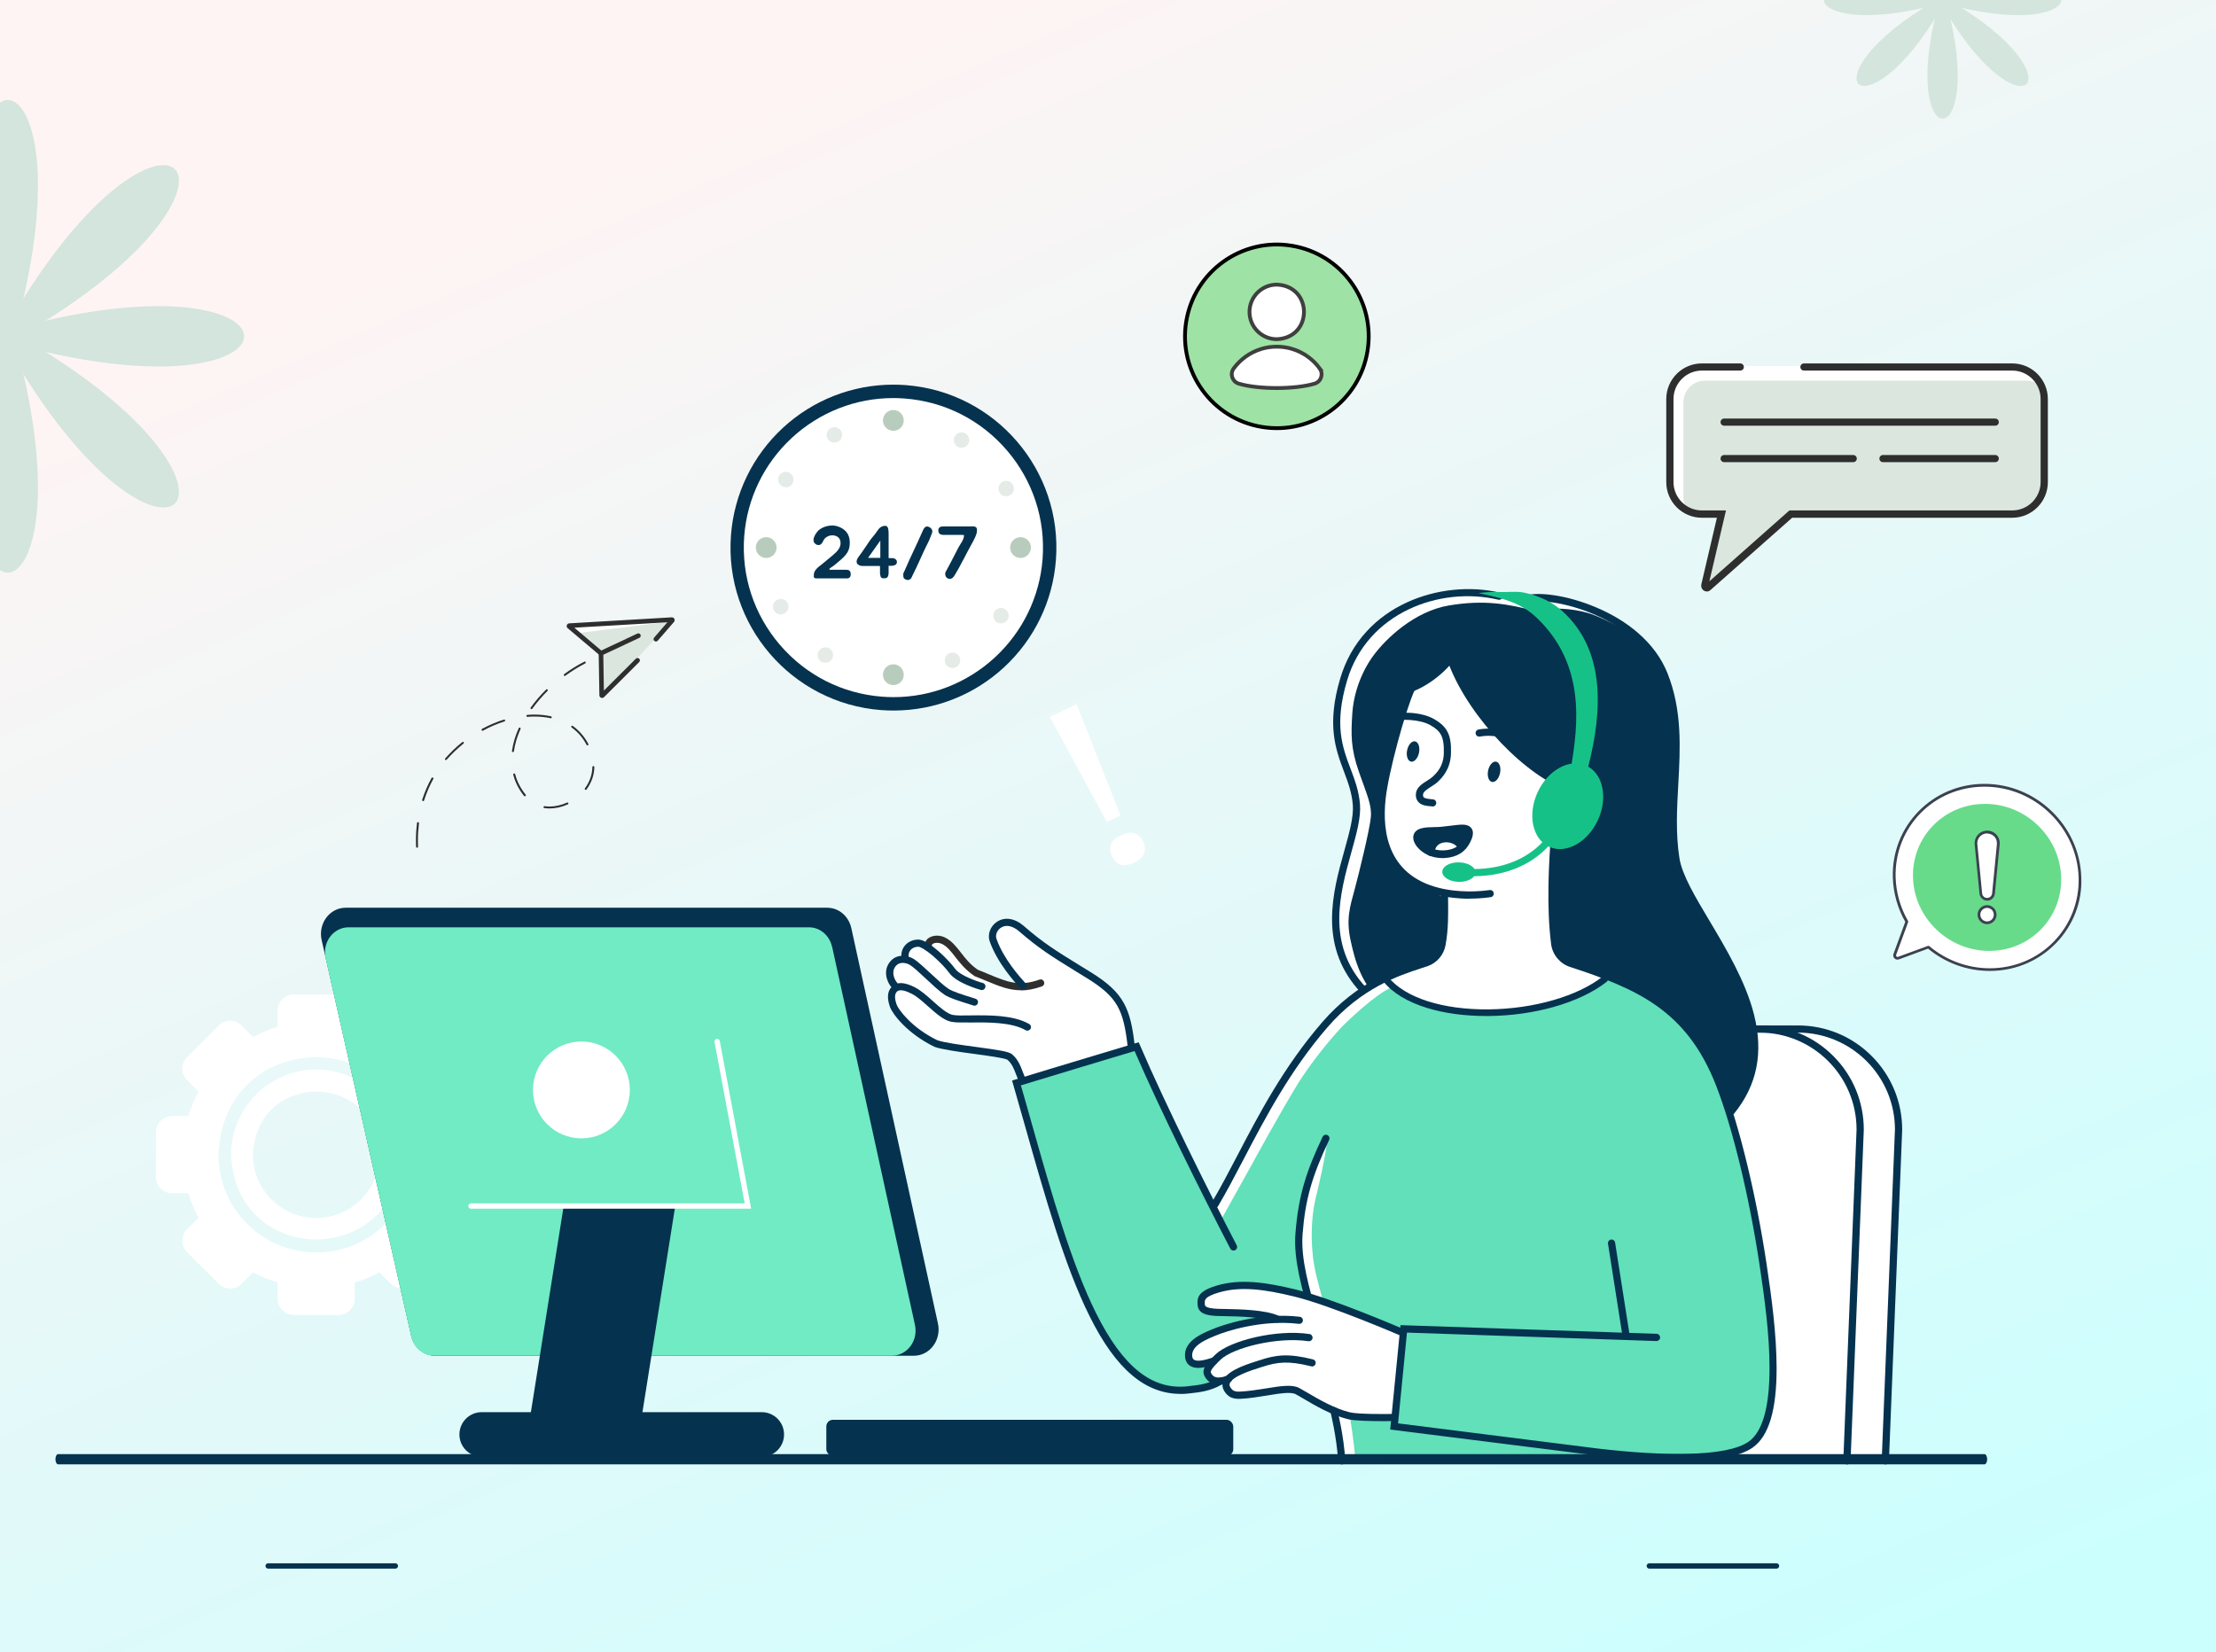 <?xml version="1.0" encoding="UTF-8"?>
<svg id="Layer_1" data-name="Layer 1" xmlns="http://www.w3.org/2000/svg" xmlns:xlink="http://www.w3.org/1999/xlink" viewBox="0 0 291 217">
  <rect x="0" y="0" width="291" height="217" fill="#808080" stroke="none"/>
  <defs>
    <style>
      .cls-1 {
        fill: #2e2e2e;
      }

      .cls-1, .cls-2, .cls-3, .cls-4, .cls-5, .cls-6, .cls-7, .cls-8, .cls-9, .cls-10, .cls-11, .cls-12, .cls-13 {
        stroke-width: 0px;
      }

      .cls-2 {
        fill: url(#linear-gradient);
      }

      .cls-3 {
        fill: #70ebc3;
      }

      .cls-14 {
        fill: #9fe2a5;
        stroke: #000;
      }

      .cls-14, .cls-15 {
        stroke-miterlimit: 10;
        stroke-width: .5px;
      }

      .cls-4 {
        fill: #61e0b9;
      }

      .cls-5 {
        fill: #16c188;
      }

      .cls-6 {
        fill: #dbe6de;
      }

      .cls-7 {
        fill: #b8ccbd;
      }

      .cls-8 {
        fill: #3c4150;
      }

      .cls-15 {
        stroke: #3f3f3f;
      }

      .cls-15, .cls-9 {
        fill: #fff;
      }

      .cls-10 {
        fill: #d3e5dd;
      }

      .cls-11 {
        fill: #e5ebe7;
      }

      .cls-12 {
        fill: #05324f;
      }

      .cls-13 {
        fill: #67db8a;
      }
    </style>
    <linearGradient id="linear-gradient" x1="102.96" y1="7.85" x2="204.29" y2="241.85" gradientUnits="userSpaceOnUse">
      <stop offset="0" stop-color="#fff4f4"/>
      <stop offset=".32" stop-color="#ecf7f7"/>
      <stop offset="1" stop-color="#cafffe"/>
    </linearGradient>
  </defs>
  <rect class="cls-2" x="-4.83" y="-4.17" width="303.33" height="226.67"/>
  <g>
    <path class="cls-10" d="m-.54,44.17c-35.81-20.64-19.08-37.37,1.56-1.56,20.64-35.81,37.37-19.08,1.56,1.56,35.81,20.64,19.08,37.37-1.56,1.56-20.64,35.81-37.37,19.08-1.56-1.56Z"/>
    <path class="cls-10" d="m-.08,45.27c-39.92,10.73-39.92-12.93,0-2.2C-10.81,3.15,12.85,3.15,2.12,43.07c39.92-10.73,39.92,12.93,0,2.2,10.73,39.92-12.93,39.92-2.2,0Z"/>
  </g>
  <g>
    <path class="cls-10" d="m254.31,0c-17.98-10.36-9.58-18.77.78-.78C265.45-18.77,273.85-10.36,255.87,0c17.98,10.36,9.58,18.77-.78.78C244.72,18.77,236.32,10.36,254.31,0Z"/>
    <path class="cls-10" d="m254.54.55c-20.04,5.39-20.04-6.49,0-1.11-5.39-20.04,6.49-20.04,1.11,0,20.04-5.39,20.04,6.49,0,1.11,5.39,20.04-6.49,20.04-1.11,0Z"/>
  </g>
  <g>
    <path class="cls-9" d="m41.53,140.47c-6.17,0-11.18,5.02-11.18,11.18.61,14.84,21.75,14.83,22.37,0,0-6.17-5.02-11.18-11.18-11.18Zm0,19.5c-4.59,0-8.32-3.73-8.32-8.32.46-11.04,16.19-11.04,16.64,0,0,4.59-3.73,8.32-8.32,8.32Z"/>
    <path class="cls-9" d="m60.45,146.59h-2.14c-.34-1.13-.79-2.21-1.34-3.23l1.51-1.51c.83-.83.83-2.17,0-3l-4.16-4.16c-.83-.83-2.17-.83-3,0l-1.51,1.51c-1.02-.55-2.1-1-3.23-1.34v-2.14c0-1.17-.95-2.12-2.12-2.12h-5.88c-1.17,0-2.12.95-2.12,2.12v2.14c-1.13.34-2.21.79-3.23,1.34l-1.51-1.51c-.83-.83-2.17-.83-3,0l-4.16,4.16c-.83.83-.83,2.17,0,3l1.51,1.51c-.55,1.02-1,2.1-1.34,3.23h-2.14c-1.17,0-2.12.95-2.12,2.12v5.88c0,1.17.95,2.12,2.12,2.12h2.14c.34,1.13.79,2.21,1.34,3.23l-1.51,1.51c-.83.83-.83,2.17,0,3l4.16,4.16c.83.83,2.17.83,3,0l1.51-1.51c1.02.55,2.1,1,3.23,1.34v2.14c0,1.17.95,2.12,2.12,2.12h5.88c1.17,0,2.12-.95,2.12-2.12v-2.14c1.13-.34,2.21-.79,3.23-1.34l1.51,1.51c.83.83,2.17.83,3,0l4.16-4.16c.83-.83.83-2.17,0-3l-1.51-1.51c.55-1.02,1-2.1,1.34-3.23h2.14c1.17,0,2.12-.95,2.12-2.12v-5.88c0-1.17-.95-2.12-2.12-2.12Zm-18.92,17.91c-7.09,0-12.85-5.76-12.85-12.85.71-17.05,25-17.05,25.7,0,0,7.09-5.76,12.85-12.85,12.85Z"/>
  </g>
  <g>
    <circle class="cls-14" cx="167.66" cy="44.17" r="12.06" transform="translate(97.21 202.59) rotate(-80.78)"/>
    <g>
      <path class="cls-15" d="m164.08,40.96c0,1.98,1.61,3.59,3.59,3.59,4.76-.19,4.75-6.98,0-7.17-1.98,0-3.59,1.61-3.59,3.59Z"/>
      <path class="cls-15" d="m173.31,48.4c-.89-1.21-2.15-2.13-3.62-2.57h0c-1.27-.4-2.79-.4-4.07,0h0c-1.47.45-2.73,1.36-3.62,2.57-.52.71-.18,1.72.65,1.98,2.54.78,7.46.78,10,0,.84-.26,1.17-1.27.65-1.98Z"/>
    </g>
  </g>
  <g>
    <path class="cls-12" d="m111.79,121.88l11.38,51.95c.47,2.16-1.07,4.23-3.16,4.23h-62.87c-1.5,0-2.8-1.09-3.15-2.64l-11.75-51.95c-.49-2.17,1.05-4.25,3.15-4.25h63.24c1.51,0,2.81,1.1,3.16,2.66Z"/>
    <path class="cls-3" d="m109.27,124.33l10.88,49.68c.45,2.07-1.02,4.04-3.02,4.04h-60.12c-1.43,0-2.68-1.04-3.01-2.52l-11.24-49.68c-.47-2.07,1.01-4.06,3.01-4.06h60.47c1.44,0,2.69,1.06,3.02,2.55Z"/>
    <circle class="cls-9" cx="76.35" cy="143.15" r="6.36"/>
    <polygon class="cls-12" points="74.02 158.4 88.67 158.4 83.77 189.21 69.12 189.21 74.02 158.4"/>
    <path class="cls-9" d="m98.63,158.75h-36.78c-.19,0-.35-.16-.35-.35s.16-.35.35-.35h35.94l-3.96-21.2c-.04-.19.09-.37.28-.41.19-.04.37.09.41.28l4.12,22.03Z"/>
    <path class="cls-12" d="m63.26,185.47h36.77c1.62,0,2.93,1.31,2.93,2.93h0c0,1.62-1.31,2.93-2.93,2.93h-36.77c-1.62,0-2.93-1.31-2.93-2.93s1.31-2.93,2.93-2.93Z"/>
  </g>
  <rect class="cls-12" x="108.51" y="186.47" width="53.44" height="4.75" rx=".88" ry=".88"/>
  <path class="cls-12" d="m51.92,206.02h-16.71c-.19,0-.35-.16-.35-.35s.16-.35.35-.35h16.71c.19,0,.35.16.35.35s-.16.35-.35.35Z"/>
  <path class="cls-12" d="m233.29,206.02h-16.71c-.19,0-.35-.16-.35-.35s.16-.35.35-.35h16.71c.19,0,.35.16.35.35s-.16.35-.35.35Z"/>
  <path class="cls-9" d="m148.27,137.82s.19-2.58-.54-4.62-3.41-4.31-4.75-5.14c-1.34-.83-4.43-2.71-5.54-3.52-1.11-.81-2.96-2.73-3.96-3.06-.99-.33-2.03-.12-2.64.25-.6.37-.66,1.01-.2,2.28.46,1.27,2.71,4.3,2.71,4.3l.25,1.14s-2.54-.57-3.75-1.16c-1.21-.59-1.76-.78-1.76-.78,0,0-2.8-3.12-3.43-3.63-.64-.5-1.48-.61-1.82-.52-.34.09-.84.4-.66,1.33-1.35-.57-1.51-1.14-2.2-.72s-1.59.78-.86,2.1c-1.64.3-2.03-.39-2.12.94-.09,1.32.11,2.3.48,2.88-.8,1.73.56,3.74,2.08,5.09,1.52,1.36,4.68,2.31,6.8,2.63,2.12.32,5.45.63,6.24,1.23.79.59,1.83,2.84,1.83,2.84l13.84-3.85Z"/>
  <path class="cls-9" d="m216.57,135.33l19.82-.18s3.76.11,6.33,1.92c2.57,1.81,4.12,2.97,5.02,5.05.9,2.08,1.64,3.76,1.53,5.28-.11,1.53-.15,5.55-.15,5.55,0,0-1.43,38.91-1.55,38.91h-26.34l-6.52-53.31,1.86-3.22Z"/>
  <path class="cls-12" d="m242.53,192.33s-.01,0-.02,0c-.26-.01-.46-.23-.45-.49l1.74-43.49c0-7.02-5.72-12.73-12.74-12.73h-9.49c-.26,0-.47-.21-.47-.47s.21-.47.47-.47h9.49c3.65,0,7.09,1.42,9.68,4.01,2.58,2.58,4.01,6.02,4.01,9.68v.02s-1.74,43.5-1.74,43.5c-.01.25-.22.45-.47.45Zm1.74-43.97h0,0Z"/>
  <path class="cls-12" d="m247.57,192.33s-.01,0-.02,0c-.26-.01-.46-.23-.45-.49l1.74-43.49c0-7.02-5.72-12.73-12.74-12.73h-14.53c-.26,0-.47-.21-.47-.47s.21-.47.47-.47h14.53c3.65,0,7.09,1.42,9.68,4.01,2.58,2.58,4.01,6.02,4.01,9.68v.02s-1.74,43.5-1.74,43.5c-.01.25-.22.45-.47.45Zm1.74-43.97h0,0Z"/>
  <path class="cls-12" d="m200.03,79.17c-3.85-1.02-6.93-1.56-11.53-.8-4.6.76-8.38,4.43-9.99,6.62-1.6,2.19-2.59,5-2.75,7.62-.16,2.62-.22,4.52.88,7.65,1.11,3.13,1.71,4.39,1.55,5.98-.16,1.59-1.54,7.3-2.13,9.47-.59,2.18-1.14,3.82-.52,6.67.62,2.84,1.7,7.45,6.7,9.87,5,2.41,38.5,14.57,41.89,14.4,3.39-.17,3.01.39,4.51-2.41,1.5-2.8,2.45-7.63,1.21-11.15-1.24-3.52-2.33-6.86-5.04-10.75-2.71-3.89-4.79-8.93-4.9-11.43-.11-2.5.31-9.76.25-12.39-.05-2.63-1.05-10.12-3.26-12.86-2.21-2.75-8.19-5.68-10.18-6.27-1.99-.59-4.99-.83-6.69-.2Z"/>
  <path class="cls-9" d="m177.36,123.52c-.62-2.84-.07-4.49.52-6.67.59-2.18,1.98-7.89,2.13-9.47.16-1.59-.45-2.85-1.55-5.98-1.11-3.13-1.05-5.04-.88-7.65.16-2.62,1.15-5.43,2.75-7.62,1.6-2.19,5.38-5.86,9.99-6.62,4.6-.76,7.68-.21,11.53.8,1.69-.64,4.7-.39,6.69.2,1.02.3,3.09,1.22,5.16,2.42-2.58-1.73-5.69-3.18-7.02-3.57-1.99-.59-4.99-.83-6.69-.2-3.85-1.02-6.93-1.56-11.53-.8-4.6.76-8.38,4.43-9.99,6.62-1.6,2.19-2.59,5-2.75,7.62-.16,2.62-.22,4.52.88,7.65s1.71,4.39,1.55,5.98c-.16,1.59-1.54,7.3-2.13,9.47-.59,2.18-1.14,3.82-.52,6.67.61,2.82,1.69,7.36,6.56,9.79-3.31-2.54-4.17-6.22-4.7-8.64Z"/>
  <path class="cls-12" d="m227.34,146.44c-.1,0-.21-.03-.3-.11-.2-.16-.23-.46-.07-.66,6.42-7.91,1.04-16.95-3.29-24.22-1.99-3.34-3.7-6.22-4.08-8.58-.53-3.33-.35-6.69-.16-9.94.26-4.66.53-9.48-1.36-14.19-1.82-4.55-6.3-7.02-8.81-8.08-3.57-1.52-7.21-1.97-8.66-1.54-.25.07-.51-.07-.59-.32-.07-.25.07-.51.32-.59,1.63-.49,5.35-.1,9.3,1.58,2.09.89,3.92,2,5.44,3.32,1.79,1.55,3.09,3.32,3.88,5.28,1.96,4.91,1.69,9.83,1.43,14.59-.18,3.2-.36,6.51.15,9.74.35,2.18,2.02,4.99,3.96,8.24,2.2,3.7,4.7,7.89,5.81,12.2,1.3,5.06.45,9.34-2.59,13.1-.09.11-.23.17-.37.17Z"/>
  <path class="cls-4" d="m149.26,137.48l-15.78,4.76s3.68,13.93,4.98,17.14c1.29,3.21,3.24,10.1,5.19,13.9,1.95,3.8,4.76,7.62,8.26,8.76,3.51,1.14,8.73-.08,10.4-1.7s11.18-3.28,11.18-3.28c0,0,3.05,13.07,2.96,14.6.65.37,46.81.2,46.81.2,0,0,7.37-.45,9.36-6.78.47-2.24-.1-14.01-.63-16.73-.53-2.72-2.6-14.98-3.51-17.34-.9-2.36-2.26-8.79-4.12-11.75-1.86-2.96-5.17-6.93-7.72-8.33-2.56-1.41-5.69-2.76-5.69-2.76,0,0-3.15,2.02-4.73,2.63-1.58.61-4.72,1.91-10.08,2.2-5.36.3-8.37-.9-9.27-1.25-.91-.35-4.4-2.24-5.2-3.16-2.26.77-6.18,4.56-6.71,5.09-.53.53-3.57,3.66-5.88,7.4-2.31,3.74-6.08,10.68-6.08,10.68l-2.49,4.68-.99,1.92-10.28-20.89Z"/>
  <g>
    <path class="cls-9" d="m160.33,160.23l3.96-7.11s3.78-6.94,6.08-10.68c2.31-3.74,5.46-7.2,5.99-7.73.5-.5,4.14-4.06,6.43-5.07-.9-.55-.34-.65-.67-1.04-2.26.77-7.48,4.84-8.01,5.37-.53.53-3.1,3.99-5.4,7.73-2.31,3.74-9.17,16.77-9.17,16.77l.79,1.77Z"/>
    <path class="cls-9" d="m177.97,191.77c-.22-4.12-2.03-13.04-2.03-13.04,0,0-.43.04-1.64.28.83,3.61,1.42,11.47,1.35,12.65.08.05.91.08,2.31.11Z"/>
  </g>
  <path class="cls-9" d="m174.3,149.84c-1.52,2.68-2.92,7.2-3.41,9.41-.49,2.21-.47,6.72.1,8.85.56,2.14,2.21,6.65,2.21,6.65l1.41-.34s-1.03-4.11-1.69-6.63c-.83-3.16-.9-7.29-.13-10.48,1.31-5.44,1.5-7.46,1.5-7.46Z"/>
  <path class="cls-9" d="m185.2,90.23s-1.03,3.35-1.36,4.48c-.36,1.23-1.36,4.95-1.36,4.95,0,0-.95,4.49-1.18,6.1-.24,1.61.22,3.87,1.28,6.7.52,1.39,2.25,3.26,4.48,4.17,2.3.94,2.52,1.37,2.52,1.37,0,0,.07,6.11-.49,6.89-.56.79-1.15,1.49-1.92,1.61s-4.08,1.56-4.08,1.56c0,0-.8.57-.86.84-.06.26,3.31,3.09,8.69,3.59s9.14.36,11.46-.26c2.32-.62,4.94-1.41,6.42-2.34,1.48-.93,1.75-1.67,1.75-1.67,0,0-4.85-1.41-5.52-2.48s-.97-2.67-1.04-3.62c-.07-.95-.33-5.73-.26-6.94.06-1.21-.08-9.72-.08-9.72l-.38-3.57s-4.23-2.75-4.86-3.67c-.63-.92-4.04-4.56-4.65-5.48-.61-.91-3.21-5.14-3.18-5.98l-.4.16s-.55,1.21-1.9,1.97c-1.35.75-3.08,1.37-3.08,1.37Z"/>
  <g>
    <path class="cls-6" d="m228.54,48.2h-5.04c-2.32,0-4.21,1.88-4.21,4.21v10.91c0,2.32,1.88,4.21,4.21,4.21h2.62l-2.26,9.39,11.31-9.39h29.08c2.32,0,4.21-1.88,4.21-4.21v-10.91c0-2.32-1.88-4.21-4.21-4.21h-27.35s-8.36,0-8.36,0Z"/>
    <path class="cls-9" d="m221.06,65.11v-12.26c0-1.58,1.28-2.86,2.86-2.86h6.38s8.36,0,8.36,0h27.35c.67,0,1.29.16,1.85.43-.69-1.39-2.11-2.35-3.77-2.35h-40.75c-2.32,0-4.21,1.81-4.21,4.13v10.99c0,1.66.96,3.09,2.35,3.77-.28-.56-.43-1.19-.43-1.85Z"/>
    <path class="cls-1" d="m224.14,77.68c-.12,0-.23-.03-.34-.08-.27-.14-.43-.43-.4-.73v-.03s0-.03,0-.03l2.06-8.81h-1.97c-2.58,0-4.68-2.1-4.68-4.68v-10.91c0-2.58,2.1-4.68,4.68-4.68h5.04c.26,0,.47.21.47.47s-.21.47-.47.47h-5.04c-2.06,0-3.73,1.68-3.73,3.73v10.91c0,2.06,1.68,3.73,3.73,3.73h3.16l-2.18,9.31,10.51-9.31h29.26c2.06,0,3.73-1.68,3.73-3.73v-10.91c0-2.06-1.68-3.73-3.73-3.73h-27.35c-.26,0-.47-.21-.47-.47s.21-.47.47-.47h27.35c2.58,0,4.68,2.1,4.68,4.68v10.91c0,2.58-2.1,4.68-4.68,4.68h-28.9l-10.73,9.5c-.14.12-.31.19-.49.19Z"/>
    <path class="cls-1" d="m262.01,55.91h-35.6c-.26,0-.47-.21-.47-.47s.21-.47.47-.47h35.6c.26,0,.47.21.47.47s-.21.47-.47.47Z"/>
    <path class="cls-1" d="m243.36,60.7h-16.95c-.26,0-.47-.21-.47-.47s.21-.47.47-.47h16.95c.26,0,.47.21.47.47s-.21.47-.47.47Z"/>
    <path class="cls-1" d="m262.01,60.7h-14.74c-.26,0-.47-.21-.47-.47s.21-.47.47-.47h14.74c.26,0,.47.21.47.47s-.21.47-.47.47Z"/>
  </g>
  <path class="cls-12" d="m173.8,178.09c-.21,0-.41-.15-.46-.36-.34-1.45-.77-2.93-1.23-4.51-1.11-3.82-2.26-7.77-2-11.17.4-5.22,1.52-8.39,3.57-12.74.11-.24.39-.34.63-.23.24.11.34.39.23.63-2.29,4.85-3.14,7.86-3.49,12.41-.25,3.23.88,7.1,1.96,10.84.44,1.52.9,3.08,1.24,4.56.06.25-.1.51-.35.57-.04,0-.07.01-.11.01Z"/>
  <path class="cls-12" d="m193.04,118.04c-1.7,0-3.01-.22-3.62-.34-6.2-1.26-9.19-5.84-8.4-12.9.39-3.53,2.55-11.59,3.92-14.62.11-.24.39-.34.62-.24.24.11.34.39.24.62-1.31,2.9-3.47,10.94-3.84,14.33-.51,4.6.4,10.4,7.65,11.87.67.14,3.1.55,6.01.14.26-.04.5.14.53.4.04.26-.14.5-.4.53-.97.14-1.89.19-2.71.19Z"/>
  <path class="cls-1" d="m205.07,109.44c-.27,0-.54-.03-.81-.08-.59-.12-1.13-.36-1.6-.72-.19-.14-.23-.42-.09-.61.14-.19.42-.23.61-.09.37.28.79.47,1.26.56.82.17,1.65,0,2.35-.46.7-.46,1.17-1.17,1.34-1.98.17-.82,0-1.65-.46-2.35-.46-.7-1.17-1.17-1.98-1.34-.42-.09-.85-.09-1.27,0-.23.05-.46-.1-.51-.33-.05-.23.1-.46.33-.51.54-.11,1.08-.11,1.62,0,1.05.21,1.95.82,2.53,1.71.59.89.8,1.96.58,3-.21,1.05-.82,1.95-1.71,2.53-.66.44-1.42.66-2.2.66Z"/>
  <path class="cls-1" d="m206.83,106.12s-.06,0-.09,0c-.23-.05-.38-.28-.33-.52.07-.31.09-.75-.16-1.1-.22-.31-.64-.5-1.2-.56-.24-.03-.41-.24-.39-.48.03-.24.24-.41.48-.39.81.09,1.44.4,1.81.91.35.48.45,1.1.3,1.79-.04.2-.22.34-.42.34Z"/>
  <path class="cls-12" d="m186.34,98.86c-.15.73-.62,1.26-1.05,1.17-.43-.09-.66-.75-.51-1.49s.62-1.26,1.05-1.17c.43.09.66.75.51,1.49Z"/>
  <ellipse class="cls-12" cx="196.19" cy="101.35" rx="1.36" ry=".8" transform="translate(57.68 273.34) rotate(-78.47)"/>
  <path class="cls-12" d="m201.06,98.96c-.12,0-.24-.05-.33-.14-1.64-1.64-4.21-2.48-6.4-2.08-.26.05-.5-.12-.55-.38-.05-.26.12-.5.38-.55,2.52-.46,5.36.47,7.24,2.35.18.18.18.48,0,.67-.09.09-.21.14-.33.14Z"/>
  <path class="cls-12" d="m188.13,105.91s-.04,0-.06,0c-.06,0-.14-.01-.22-.02-.5-.04-1.26-.1-1.67-.65-.23-.31-.31-.7-.22-1.16.13-.71.83-1.16,1.45-1.55.29-.18.56-.36.74-.53l.04-.04c.48-.46,1.37-1.31,1.41-3.05.06-2.25-.47-2.93-1.77-3.67-1.36-.78-3.98-.88-5.32-.45-.25.08-.51-.06-.59-.3s.06-.51.3-.59c1.56-.5,4.44-.41,6.08.53,1.76,1.01,2.31,2.1,2.24,4.51-.06,2.13-1.21,3.24-1.7,3.71l-.04.04c-.25.24-.57.44-.88.64-.46.29-.98.63-1.03.94-.04.19-.02.33.04.41.16.21.68.25,1,.28.1,0,.19.02.27.03.26.03.44.27.4.53-.03.24-.23.41-.47.41Z"/>
  <path class="cls-9" d="m184.22,175.31s-5.32-2.65-9.09-3.79c-.75-.23-6.17-3.16-14.36-2.43-.57.05-3.06.9-3.2,2.05-.29,2.39,10.14.69,9.48,2.14-2.73.29-5.68.69-6.76,1.3-1.09.6-1.81.89-2.86,1.51-.87.52-1.83,2.06-1.21,2.58.61.52,1.43.84,2.67.52-1.38,2.07,1.78,2.32,2.48,2.02-.51.43-.64.95-.23,1.56.47.7,1.89.7,2.45.59,1.47-.31,4.71-1.01,6.16-.79,1.45.22,3.15,1.68,4.51,2.14,1.36.47,2.25,1.11,3.53,1.23,1.28.13,5.34.05,5.32-.07s1.12-10.55,1.12-10.55Z"/>
  <path class="cls-12" d="m184.25,175.52c-.06,0-.13-.01-.19-.04-.09-.04-9.4-4.06-14.12-5.2-3.82-.93-6.95-1.37-9.81-.55-.95.27-1.55.56-1.79.87-.15.19-.15.37-.12.74.01.15.04.49,1.72.56.25,0,.58.02.95.02,1.98.04,5.29.1,7.04.9.24.11.34.39.23.63-.11.24-.39.34-.63.23-1.57-.72-4.76-.78-6.67-.82-.38,0-.71-.01-.97-.02-1.3-.05-2.52-.26-2.62-1.42-.03-.38-.08-.91.32-1.41.38-.47,1.1-.85,2.27-1.19,3.06-.88,6.32-.42,10.29.54,4.79,1.16,13.88,5.08,14.27,5.25.24.1.35.38.25.62-.08.18-.25.28-.43.28Z"/>
  <path class="cls-12" d="m181.55,186.65c-1.49,0-3.63-.04-4.51-.25-2.19-.53-4.4-1.83-5.85-2.69-.41-.24-.77-.46-1.05-.6-.64-.34-2.15-.09-3.74.17-1.09.18-2.33.38-3.53.44-1.08.05-1.55-.33-1.87-.7-.53-.62-.52-1.18-.42-1.54.38-1.32,2.52-2.1,4.49-2.72.14-.04.27-.08.37-.12,2.16-.71,3.76-.91,6.98-.1.25.06.41.32.34.57-.06.25-.32.41-.57.34-3.02-.75-4.43-.58-6.46.08-.11.04-.24.08-.38.12-.98.31-3.6,1.13-3.87,2.08-.04.13-.05.34.23.67.15.17.35.41,1.11.37,1.15-.06,2.31-.24,3.43-.42,1.91-.31,3.42-.55,4.33-.07.29.16.66.37,1.09.62,1.41.83,3.54,2.09,5.59,2.59,1.04.25,4.54.24,5.81.21.26,0,.48.2.48.46,0,.26-.2.48-.46.48-.07,0-.7.01-1.54.01Z"/>
  <path class="cls-12" d="m155,183.07c-2.28,0-4.42-.82-6.35-2.46-1.99-1.68-3.82-4.22-5.58-7.77-3.25-6.54-5.79-15.51-8.48-25.01-.51-1.79-1.03-3.64-1.56-5.47l-.13-.44.44-.14c4.33-1.34,15.67-4.73,15.79-4.77l.4-.12.17.39c3.37,7.85,8.95,19.06,12.7,26.27.12.23.03.52-.2.64-.23.12-.52.03-.64-.2-3.7-7.11-9.17-18.1-12.57-25.95-1.99.6-10.84,3.25-14.93,4.51.49,1.68.97,3.38,1.43,5.03,2.68,9.45,5.21,18.38,8.42,24.84,3.53,7.1,7.36,10.17,12.06,9.65.08,0,.16-.02.25-.03,1.09-.12,2.44-.26,3.74-1.02.22-.13.51-.06.65.17s.06.51-.17.65c-1.48.87-3,1.03-4.12,1.15-.08,0-.17.02-.25.03-.36.04-.72.06-1.08.06Z"/>
  <path class="cls-12" d="m159.54,158.65c-.08,0-.16-.02-.24-.07-.22-.13-.3-.42-.17-.65,1.11-1.87,2.2-3.95,3.35-6.15,2.86-5.48,6.11-11.69,11.13-17.5,4.63-5.36,9.69-7.02,12.71-8.01.29-.1.56-.19.82-.27.91-.31,1.58-1.08,1.75-2.01.37-2,.35-3.96.33-5.85,0-.19,0-.38,0-.57,0-.26.21-.47.47-.48,0,0,0,0,0,0,.26,0,.47.21.47.47,0,.19,0,.38,0,.57.02,1.94.05,3.94-.34,6.04-.24,1.26-1.14,2.31-2.37,2.73-.26.09-.53.18-.83.27-2.93.96-7.83,2.58-12.29,7.74-4.95,5.73-8.17,11.89-11.01,17.32-1.16,2.21-2.25,4.3-3.37,6.19-.09.15-.24.23-.41.23Z"/>
  <path class="cls-12" d="m220.45,191.88c-3.08,0-6.81-.25-10.88-.73l-27.01-3.4,1.35-13.71,33.63,1.14c.26,0,.46.23.46.49,0,.26-.23.46-.49.46l-32.75-1.11-1.17,11.92,26.09,3.29c4.56.54,8.68.79,11.93.71,3.94-.09,6.64-.63,8.02-1.6,1.83-1.29,2.75-4.56,2.74-9.71,0-4.31-.64-9.1-1.33-13.64-1.35-8.92-3.53-17.91-5.7-23.45-3.86-9.87-10.38-12.67-19.18-15.55-1.32-.43-2.29-1.61-2.47-2.99-.63-4.98-.31-10.66.03-15.04.02-.26.25-.45.51-.43.26.02.45.25.43.51-.34,4.34-.66,9.95-.04,14.85.13,1.03.85,1.89,1.83,2.22,4.14,1.35,8.14,2.77,11.57,5.2,3.7,2.61,6.3,6.08,8.19,10.9,2.19,5.6,4.39,14.66,5.75,23.65.69,4.57,1.33,9.41,1.34,13.78.01,5.55-1.02,8.98-3.14,10.48-1.54,1.08-4.41,1.68-8.54,1.77-.38,0-.78.01-1.18.01Z"/>
  <path class="cls-12" d="m213.52,175.78c-.23,0-.43-.17-.47-.4l-1.89-12.04c-.04-.26.14-.5.39-.54.26-.04.5.14.54.39l1.89,12.04c.04.26-.14.5-.39.54-.02,0-.05,0-.07,0Z"/>
  <path class="cls-12" d="m160.03,181.85c-.94,0-1.44-.5-1.65-.79-.68-.93-.39-1.66,1.29-3.22,1.86-1.74,7.89-3.29,12.29-2.63.26.04.43.28.4.54-.04.26-.28.43-.54.4-1.88-.28-4.31-.14-6.68.39-2.18.49-4.02,1.25-4.82,2-.75.7-1.19,1.22-1.3,1.53-.05.14-.04.2.13.45.45.62,1.34.41,2.01.13.24-.1.52,0,.62.25.1.24,0,.52-.25.62-.59.25-1.08.35-1.49.35Z"/>
  <path class="cls-1" d="m134.06,130.06c-1.57,0-2.9-.55-4.53-1.23-.47-.2-.96-.4-1.5-.61l-.05-.02-.04-.03c-1.18-.8-1.89-1.71-2.52-2.52-.56-.72-1.04-1.34-1.73-1.68-.35-.17-.91-.22-1.25.03-.03.04-.11.19-.1.4.01.26-.18.48-.44.5-.26.02-.48-.18-.5-.44-.03-.48.16-.97.46-1.2.68-.52,1.62-.44,2.24-.13.88.44,1.45,1.17,2.06,1.95.6.78,1.22,1.58,2.25,2.29.53.2,1,.4,1.47.6,2.37.99,3.94,1.64,6.62.69.25-.09.51.04.6.29.09.25-.04.51-.29.6-1.04.37-1.94.53-2.77.53Z"/>
  <path class="cls-12" d="m148.56,137.91c-.24,0-.44-.18-.47-.42-.56-4.84-1.29-6.51-5.37-9.03-.48-.3-.93-.57-1.35-.83-3.27-2.02-4.91-3.03-7.54-5.31-.87-.75-1.75-.92-2.42-.46-.5.34-.73.96-.55,1.46.96,2.69,3.12,5.06,3.83,5.84.18.19.16.49-.03.67-.19.18-.49.16-.67-.03-.74-.81-2.99-3.28-4.02-6.15-.32-.9.06-1.98.91-2.56,1.04-.71,2.37-.51,3.57.53,2.57,2.24,4.19,3.23,7.41,5.22.42.26.87.54,1.35.83,2.27,1.4,3.53,2.58,4.35,4.04.84,1.5,1.17,3.22,1.46,5.69.03.26-.16.49-.41.52-.02,0-.04,0-.05,0Z"/>
  <path class="cls-12" d="m134.2,142.24c-.18,0-.35-.1-.43-.28-.12-.27-.23-.55-.33-.82-.28-.73-.54-1.43-1.14-1.95-.36-.23-2.66-.54-4.34-.77-2.1-.28-4.27-.58-5.24-.93l-.04-.02c-3.58-1.75-5.49-4.32-5.81-5.22-.43-1.22-.34-2.1.29-2.7.95-.92,2.5-.12,3.01.14.77.4,1.57,1.1,2.33,1.79.91.81,1.85,1.65,2.59,1.81.46.1,1.34.09,2.36.07,2.37-.03,5.61-.07,7.7,1.13.23.13.3.42.17.64s-.42.3-.64.17c-1.87-1.07-4.96-1.03-7.22-1.01-1.12.01-2.01.02-2.57-.1-.98-.21-1.97-1.09-3.02-2.02-.72-.65-1.47-1.31-2.14-1.65-.67-.34-1.54-.67-1.93-.3-.12.12-.49.48-.06,1.71.23.65,1.98,3.05,5.32,4.68.88.32,3.08.62,5.02.88,3.1.42,4.41.62,4.83.98.79.68,1.1,1.52,1.41,2.34.1.27.2.52.31.77.11.24,0,.52-.24.62-.06.03-.13.04-.19.04Zm-1.9-3.05s0,0,0,0c0,0,0,0,0,0Z"/>
  <path class="cls-12" d="m127.96,132.08s-.09,0-.14-.02c-.17-.05-.33-.1-.5-.16-1.37-.43-2.66-.83-3.3-1.26-.65-.44-1.58-1.3-2.48-2.14-.8-.75-1.63-1.52-2.04-1.76-.45-.27-1.35-.53-1.91.19-.58.75-.15,1.73.27,2.21.17.19.16.49-.04.67-.19.17-.49.16-.67-.04-.76-.85-1.18-2.29-.31-3.41.83-1.08,2.21-.98,3.14-.42.49.3,1.28,1.03,2.2,1.88.87.81,1.77,1.65,2.36,2.04.53.36,1.87.78,3.06,1.15.17.05.34.11.5.16.25.08.39.34.31.59-.06.2-.25.33-.45.33Z"/>
  <path class="cls-12" d="m128.93,130.04s-.08,0-.12-.02c-.32-.09-3.2-.91-4.16-2.24-.44-.61-1.28-1.49-2.1-2.2-1.13-.97-1.76-1.23-1.96-1.24h0c-.43,0-.81.17-1.04.46-.21.26-.29.6-.22.95.06.25-.11.51-.36.56-.25.06-.51-.11-.56-.36-.13-.62.01-1.26.4-1.74.42-.51,1.06-.81,1.78-.81h0c1.34,0,4.02,2.71,4.82,3.82.65.9,2.86,1.67,3.65,1.88.25.07.4.33.33.58-.06.21-.25.35-.45.35Z"/>
  <g>
    <path class="cls-12" d="m189.7,112.33c1.48-.1,2.37-.73,2.88-1.75.39-.78.44-1.22.11-1.47-.42-.32-1.57-.06-3.31.12-1.27.13-3.08-.13-3.29.77-.18.78,1.27,2.48,3.61,2.33Z"/>
    <path class="cls-9" d="m191.85,111.08c-.78-1-3.29-1.33-3.84.68,1.5.5,3.39-.12,3.84-.68Z"/>
    <path class="cls-12" d="m189.42,112.7c-1.31,0-2.51-.52-3.28-1.42-.44-.52-.63-1.08-.53-1.54.25-1.06,1.57-1.09,2.74-1.11.35,0,.69-.02.99-.05.4-.04.78-.09,1.12-.13,1.28-.16,2.06-.26,2.54.11.79.59.27,1.65.04,2.1-.62,1.24-1.73,1.93-3.3,2.03h0c-.11,0-.22.01-.33.01Zm.3-.51h0,0Zm2.34-2.87c-.37,0-.97.07-1.47.14-.34.04-.72.09-1.14.13-.34.04-.71.04-1.07.05-.64.01-1.71.04-1.78.34-.02.07.04.33.32.65.48.57,1.46,1.14,2.77,1.05h0c1.22-.08,2-.55,2.46-1.48.33-.66.27-.82.27-.83h0s0,0-.01-.01c-.06-.04-.18-.05-.34-.05Z"/>
    <path class="cls-12" d="m187.86,112.42s-.04,0-.05,0c-.28-.03-.48-.28-.45-.55.12-1.12.83-1.93,1.9-2.18,1.17-.26,2.47.22,3.03,1.13.14.24.07.55-.17.69-.24.15-.55.07-.69-.17-.33-.54-1.2-.84-1.94-.67-.46.1-1.02.41-1.12,1.3-.03.26-.25.45-.5.45Z"/>
  </g>
  <path class="cls-9" d="m146.02,112.47c-.57-1.22-.17-2.14,1.2-2.78.66-.31,1.24-.39,1.75-.24.5.15.89.51,1.17,1.1.27.57.29,1.1.08,1.59-.22.49-.65.88-1.3,1.18-.59.28-1.15.36-1.67.26-.52-.1-.93-.47-1.23-1.12Zm1.12-5.37l-1.79.84-7.49-13.79,3.53-1.65,5.75,14.6Z"/>
  <path class="cls-12" d="m206.35,103.97s-.1,0-.14-.02c-5.75-1.85-13.18-9.62-15.88-16.52-1.88,2.1-5.02,4.06-7.78,3.97-.26,0-.46-.23-.46-.49,0-.26.23-.46.49-.46,2.64.09,5.71-1.97,7.38-4.05.14-.17.36-.26.58-.22.22.04.4.19.47.39,1.15,3.22,3.54,6.9,6.55,10.1,3,3.19,6.26,5.51,8.93,6.37.25.08.38.35.3.59-.06.2-.25.33-.45.33Z"/>
  <path class="cls-12" d="m178.99,130.44c-.13,0-.25-.05-.35-.15-2.49-2.69-3.71-5.81-3.72-9.54-.01-3.19.85-6.3,1.62-9.04.66-2.37,1.23-4.42,1.11-5.99-.13-1.64-.64-2.99-1.18-4.43-1.07-2.85-2.29-6.08-.47-12.2.7-2.35,1.86-4.42,3.46-6.16,1.46-1.59,3.24-2.87,5.31-3.82,3.78-1.73,8.23-2.2,12.2-1.27.25.06.41.31.35.57-.06.25-.31.41-.57.35-7.67-1.79-17.19,1.69-19.85,10.6-1.73,5.81-.63,8.75.45,11.6.54,1.43,1.1,2.91,1.24,4.69.14,1.73-.46,3.86-1.14,6.31-1.49,5.36-3.35,12.03,1.89,17.69.18.19.17.49-.03.67-.09.08-.21.13-.32.13Z"/>
  <path class="cls-12" d="m195.16,133.44c-2.82,0-5.49-.36-7.74-1.05-2.6-.8-4.55-1.98-5.79-3.52-.15-.19-.12-.46.06-.61.19-.15.46-.12.61.06,2.21,2.73,7.15,4.31,13.21,4.25,5.91-.07,11.64-1.72,14.95-4.31.19-.15.46-.11.61.07.15.19.11.46-.07.61-1.76,1.38-4.17,2.52-6.97,3.31-2.66.75-5.6,1.16-8.5,1.19-.12,0-.25,0-.37,0Z"/>
  <path class="cls-12" d="m157.38,179.66c-.4,0-.79-.07-1.11-.28-.26-.17-.58-.51-.65-1.14-.23-2.2,2.42-3.21,4.17-3.89.55-.21,5.53-2.04,10.89-1.41.26.03.44.27.41.52-.03.26-.27.44-.52.41-5.13-.61-9.91,1.15-10.44,1.35-1.88.72-3.71,1.54-3.57,2.91.03.29.15.4.23.45.52.34,1.78-.07,2.26-.22.1-.03.18-.06.24-.07.25-.07.51.08.58.33.07.25-.08.51-.33.58-.04.01-.12.04-.2.06-.45.15-1.23.39-1.96.39Z"/>
  <path class="cls-12" d="m176.19,192.33c-.25,0-.46-.19-.47-.44-.19-3.22-1.01-6.47-1.02-6.51-.06-.25.09-.51.34-.57.25-.06.51.09.57.34.03.14.86,3.38,1.05,6.69.02.26-.18.48-.44.5,0,0-.02,0-.03,0Z"/>
  <g>
    <path class="cls-6" d="m78.91,85.83l.09,5.48c0,.05.06.07.1.04l9.17-9.86s0-.1-.04-.1l-13.45.79c-.05,0-.08.07-.03.1l4.14,3.51s.02.03.02.04Z"/>
    <polygon class="cls-9" points="75.9 83.15 88.18 81.61 74.74 82.27 75.9 83.15"/>
    <path class="cls-1" d="m79.06,91.67c.1,0,.19-.04.26-.11l4.62-4.61c.12-.12.12-.32,0-.44-.12-.12-.32-.12-.44,0l-4.2,4.19-.08-4.89c0-.11-.06-.21-.14-.27l-3.66-3.1,12.22-.71-1.74,2.01c-.11.13-.1.33.03.44.13.11.33.1.44-.03l2.13-2.46c.1-.11.12-.26.06-.4-.06-.13-.2-.22-.35-.21h0s-13.45.79-13.45.79c-.16,0-.29.11-.33.26-.04.14,0,.3.13.39l4.06,3.43.09,5.37c0,.15.1.28.24.33.04.01.08.02.13.02Z"/>
    <path class="cls-1" d="m78.91,86.11s.09,0,.13-.03l4.92-2.31c.15-.07.22-.26.15-.41-.07-.15-.26-.22-.41-.15l-4.92,2.31c-.15.07-.22.26-.15.41.05.11.16.18.28.18Z"/>
  </g>
  <path class="cls-1" d="m54.64,111.2c-.02-.3-.02-.61-.02-.91,0-.73.05-1.47.14-2.2,0-.07.07-.12.15-.11.07,0,.12.07.11.15-.09.72-.14,1.45-.14,2.17,0,.3,0,.6.02.9,0,.07-.05.13-.12.14,0,0,0,0,0,0-.07,0-.13-.05-.13-.12Zm16.84-5.06c-.07-.01-.12-.08-.11-.15.01-.07.08-.12.15-.11.21.03.42.05.64.05.76,0,1.55-.18,2.3-.52.07-.03.14,0,.17.06.03.07,0,.14-.06.17-.79.36-1.62.54-2.41.54-.23,0-.46-.02-.68-.05Zm-15.96-.94c-.07-.02-.11-.1-.08-.16.32-1,.74-1.97,1.23-2.86.03-.06.11-.09.18-.05.06.03.09.11.05.18-.49.88-.9,1.83-1.21,2.82-.02.06-.07.09-.12.09-.01,0-.03,0-.04,0Zm13.3-.66c-.68-.85-1.16-1.78-1.42-2.79-.02-.07.02-.14.09-.16.07-.02.14.02.16.09.25.97.72,1.87,1.38,2.69.05.06.04.14-.02.18-.02.02-.05.03-.08.03-.04,0-.08-.02-.1-.05Zm8.02-.82c-.06-.04-.07-.12-.03-.18.62-.84.96-1.8.98-2.8,0-.07.06-.13.13-.13.07,0,.13.06.13.13-.02,1.05-.38,2.07-1.03,2.95-.03.03-.06.05-.1.05-.03,0-.05,0-.08-.03Zm-18.37-3.92c-.05-.05-.06-.13-.01-.18.68-.78,1.44-1.51,2.25-2.16.06-.04.14-.04.18.02.04.06.04.14-.02.18-.8.64-1.55,1.36-2.22,2.12-.03.03-.06.04-.1.04-.03,0-.06-.01-.09-.03Zm8.87-1.02c-.07,0-.12-.08-.11-.15.14-.97.43-1.98.89-3,.03-.07.11-.09.17-.07.07.03.09.11.07.17-.44.99-.74,1.97-.87,2.93,0,.07-.06.11-.13.11,0,0-.01,0-.02,0Zm9.69-.95c-.48-.92-1.14-1.69-1.96-2.28-.06-.04-.07-.12-.03-.18.04-.06.12-.07.18-.03.85.62,1.54,1.42,2.04,2.37.03.06,0,.14-.05.18-.02.01-.04.01-.06.01-.05,0-.09-.03-.12-.07Zm-13.78-1.92c-.03-.06-.01-.14.05-.18.93-.5,1.9-.92,2.87-1.22.07-.02.14.02.16.08.02.07-.02.14-.08.16-.96.3-1.91.71-2.82,1.21-.02.01-.04.02-.06.02-.05,0-.09-.02-.11-.07Zm9.05-1.58c-.66-.15-1.37-.22-2.1-.22-.31,0-.62.01-.94.04-.07,0-.13-.05-.14-.12,0-.07.05-.13.12-.14.32-.03.65-.04.96-.04.75,0,1.48.08,2.16.23.07.02.11.08.1.15-.01.06-.07.1-.13.1,0,0-.02,0-.03,0Zm-2.58-1.22c-.06-.04-.07-.12-.03-.18.59-.82,1.27-1.62,2.03-2.37.05-.05.13-.05.18,0,.05.05.05.13,0,.18-.74.74-1.42,1.53-2,2.34-.03.04-.07.05-.11.05-.03,0-.05,0-.08-.02Zm4.34-4.39c-.04-.06-.03-.14.03-.18.85-.63,1.74-1.18,2.65-1.64.06-.03.14,0,.17.06.03.06,0,.14-.06.17-.89.46-1.77,1-2.61,1.62-.02.02-.05.03-.08.03-.04,0-.08-.02-.1-.05Z"/>
  <g>
    <path class="cls-12" d="m117.35,93.32c-.55,0-1.1-.02-1.65-.06-11.77-.9-20.61-11.2-19.71-22.97.41-5.41,2.84-10.42,6.82-14.1,3.97-3.66,9.11-5.67,14.49-5.67.55,0,1.1.02,1.65.06,11.77.9,20.61,11.2,19.71,22.97-.41,5.41-2.84,10.42-6.82,14.1-3.97,3.66-9.11,5.67-14.49,5.67Z"/>
    <path class="cls-9" d="m117.34,91.56c-.5,0-1.01-.02-1.51-.06-5.22-.4-9.98-2.81-13.41-6.8-3.42-3.99-5.08-9.06-4.69-14.28.38-4.96,2.61-9.55,6.27-12.93,3.65-3.36,8.37-5.21,13.3-5.21.5,0,1.01.02,1.51.06,5.22.4,9.98,2.81,13.41,6.8,3.42,3.99,5.08,9.06,4.69,14.28-.38,4.96-2.61,9.55-6.27,12.93-3.65,3.36-8.37,5.21-13.3,5.21Z"/>
    <g>
      <path class="cls-11" d="m109.57,58.13c-.38,0-.72-.21-.9-.54-.26-.5-.07-1.11.43-1.37.14-.08.31-.12.47-.12.38,0,.72.21.9.54.26.5.07,1.11-.43,1.37-.14.08-.31.12-.47.12h0Z"/>
      <path class="cls-11" d="m103.2,63.99c-.19,0-.38-.05-.54-.16-.23-.14-.39-.37-.45-.63-.06-.26-.01-.54.13-.76.19-.3.51-.47.86-.47.19,0,.38.05.54.16.47.3.61.93.31,1.4-.19.3-.51.47-.86.47h0Z"/>
      <path class="cls-11" d="m102.52,80.69c-.38,0-.72-.21-.9-.54-.26-.5-.07-1.11.43-1.37.14-.08.31-.12.47-.12.38,0,.72.21.9.54.26.5.07,1.11-.43,1.37-.14.08-.31.12-.47.12h0Z"/>
      <path class="cls-11" d="m108.38,87.05c-.19,0-.38-.05-.54-.16-.47-.3-.61-.93-.31-1.4.19-.3.51-.47.86-.47.19,0,.38.05.54.16.23.14.39.37.45.63.06.26.01.54-.13.76-.19.3-.51.47-.86.47h0Z"/>
      <path class="cls-11" d="m125.08,87.74c-.38,0-.72-.21-.9-.54-.26-.5-.07-1.11.43-1.37.14-.08.31-.12.47-.12.38,0,.72.21.9.54.26.5.07,1.11-.43,1.37-.14.08-.31.12-.47.12h0Z"/>
      <path class="cls-11" d="m131.44,81.88c-.19,0-.38-.05-.54-.16-.47-.3-.61-.93-.31-1.4.19-.3.51-.47.86-.47.19,0,.38.05.54.16.47.3.61.93.31,1.4-.19.3-.51.47-.86.47h0Z"/>
      <path class="cls-11" d="m132.13,65.18c-.38,0-.72-.21-.9-.54-.26-.5-.07-1.11.43-1.37.14-.08.31-.12.47-.12.38,0,.72.21.9.54.26.5.07,1.11-.43,1.37-.14.08-.31.12-.47.12h0Z"/>
      <path class="cls-11" d="m126.27,58.81c-.19,0-.38-.05-.54-.16-.23-.14-.39-.37-.45-.63-.06-.26-.01-.54.13-.76.19-.3.51-.47.86-.47.19,0,.38.05.54.16.47.3.61.93.31,1.4-.19.3-.51.47-.86.47h0Z"/>
      <g>
        <path class="cls-7" d="m117.32,56.58s-.04,0-.06,0c-.75-.03-1.34-.67-1.31-1.42.03-.73.63-1.31,1.36-1.31.02,0,.04,0,.06,0,.75.03,1.34.67,1.31,1.42-.03.73-.63,1.31-1.36,1.31h0Z"/>
        <path class="cls-7" d="m117.32,89.98s-.04,0-.06,0c-.36-.01-.7-.17-.95-.44-.25-.27-.37-.62-.36-.98.03-.73.63-1.31,1.36-1.31.02,0,.04,0,.06,0,.36.01.7.17.95.44.25.27.37.62.36.98-.03.73-.63,1.31-1.36,1.31h0Z"/>
      </g>
    </g>
    <g>
      <path class="cls-7" d="m100.62,73.28s-.04,0-.06,0c-.75-.03-1.34-.67-1.31-1.42.03-.73.63-1.31,1.36-1.31.02,0,.04,0,.06,0,.75.03,1.34.67,1.31,1.42-.03.73-.63,1.31-1.36,1.31h0Z"/>
      <path class="cls-7" d="m134.02,73.28s-.04,0-.06,0c-.36-.01-.7-.17-.95-.44-.25-.27-.37-.62-.36-.98.03-.73.63-1.31,1.36-1.31.02,0,.04,0,.06,0,.75.03,1.34.67,1.31,1.42-.03.73-.63,1.31-1.36,1.31h0Z"/>
    </g>
    <g>
      <path class="cls-12" d="m107.96,71.3c-.1.15-.21.24-.34.27-.13.03-.26.02-.38-.03-.12-.05-.22-.14-.31-.26-.08-.12-.11-.26-.1-.41,0-.1.03-.22.08-.34.05-.12.1-.24.17-.35.07-.11.14-.22.22-.32.08-.1.16-.19.25-.26.16-.12.33-.23.53-.32.2-.09.4-.16.62-.2.22-.05.43-.06.65-.06.22,0,.42.04.61.1.52.16.92.42,1.2.77.28.35.43.8.43,1.36,0,.27-.02.5-.07.71-.05.21-.13.41-.25.61-.12.19-.28.39-.48.59-.2.2-.44.42-.73.66-.1.08-.2.17-.3.25-.1.08-.21.17-.31.25-.03.03-.09.06-.18.12-.09.05-.17.1-.24.16-.07.05-.11.1-.13.15-.01.05.04.07.16.08.14.01.26.02.34,0,.08,0,.2,0,.34,0,.17,0,.33,0,.49,0,.16,0,.32,0,.48,0,.06,0,.14,0,.21,0,.08,0,.15,0,.23,0,.08,0,.15.01.22.03.07.02.13.05.18.09s.09.11.12.18c.03.08.04.16.04.25,0,.09,0,.17-.02.25-.02.08-.05.14-.1.19-.08.1-.19.14-.31.14-.12,0-.24,0-.35,0h-3.48c-.06,0-.13,0-.21,0-.07,0-.14,0-.2-.02-.12-.03-.17-.09-.17-.18,0-.09,0-.18,0-.28,0-.16.04-.31.12-.45.08-.14.18-.27.3-.39.12-.12.25-.23.38-.33.14-.1.26-.2.38-.3.17-.15.35-.3.54-.45.19-.15.38-.3.55-.45.23-.19.42-.36.58-.51.16-.16.29-.3.38-.44.1-.14.17-.27.21-.4s.07-.27.07-.42c0-.33-.1-.58-.3-.76-.2-.18-.46-.27-.77-.27-.23,0-.44.05-.64.15-.2.1-.36.24-.49.43-.04.07-.08.14-.11.22-.04.07-.08.14-.12.21Z"/>
      <path class="cls-12" d="m116.56,69.25c.05.07.07.16.09.27.03.23.05.46.04.69,0,.24,0,.47,0,.69,0,.27,0,.53,0,.79,0,.26,0,.52,0,.79v.82h.42c.07,0,.15,0,.22.02.08.02.15.04.21.08.06.04.12.09.16.15.05.06.07.13.08.21,0,.21-.06.35-.19.42-.13.07-.28.12-.47.13-.01,0-.04,0-.08,0-.04,0-.09,0-.14,0h-.14s-.07,0-.07-.02v.9c0,.09,0,.18-.02.27-.01.09-.04.17-.07.25-.04.08-.09.14-.16.18-.03.02-.07.03-.12.04-.05,0-.1.02-.16.02-.06,0-.11,0-.17,0-.06,0-.1-.01-.14-.02-.12-.04-.19-.12-.22-.25-.03-.13-.05-.24-.07-.35v-.53c0-.12,0-.23,0-.32,0-.1-.02-.15-.03-.15h-1.71c-.19,0-.38,0-.59,0-.21,0-.38-.06-.53-.17-.12-.08-.18-.18-.2-.29-.02-.11-.01-.21.02-.32.04-.11.09-.21.16-.32.07-.1.14-.2.2-.28.25-.33.48-.67.71-1.01.23-.34.46-.68.69-1.02.13-.17.26-.34.4-.5.14-.16.27-.33.39-.5.09-.14.19-.27.3-.42.11-.14.24-.25.4-.33.15-.07.3-.11.45-.11s.25.06.33.16Zm-.96,1.75l-1.61,2.27h1.61v-2.27Z"/>
      <path class="cls-12" d="m119.17,76.16c-.08,0-.15-.01-.22-.04-.07-.03-.13-.06-.18-.11-.05-.05-.09-.1-.12-.16-.03-.06-.03-.14-.02-.22-.04-.12-.04-.22,0-.32.03-.09.07-.19.13-.29h0c.23-.5.45-1,.66-1.49.22-.49.44-.97.68-1.46.21-.45.41-.88.59-1.28.18-.4.36-.8.53-1.18.03-.07.07-.14.12-.21.05-.07.1-.13.15-.17.06-.04.13-.07.2-.08.08-.01.17,0,.28.05.17.07.29.17.37.3.08.13.11.28.07.45-.09.23-.16.42-.22.57-.06.15-.11.28-.16.4-.06.12-.11.25-.18.38-.06.13-.15.3-.25.5-.1.21-.22.47-.37.78-.15.31-.33.72-.55,1.21-.12.27-.23.52-.35.76-.12.24-.24.48-.35.72-.04.07-.08.16-.13.26-.05.1-.09.21-.15.33-.05.11-.13.19-.22.24-.1.05-.2.08-.31.08Z"/>
      <path class="cls-12" d="m123.44,69.22c.08-.04.16-.06.26-.07.1,0,.2-.01.31-.01h3.51c.09,0,.19,0,.29,0,.1,0,.2.01.28.06.12.06.18.17.2.31.02.14,0,.29-.03.47-.04.17-.11.35-.19.54-.08.19-.17.37-.26.54-.09.17-.18.33-.26.47-.08.14-.14.24-.17.32-.1.19-.2.37-.29.53-.09.16-.17.32-.25.48-.08.16-.16.32-.25.48-.09.16-.18.34-.29.53-.13.27-.28.54-.44.83-.16.29-.32.56-.47.81-.05.08-.1.16-.16.23-.06.08-.12.14-.2.19-.07.05-.16.08-.25.1-.09.01-.2,0-.31-.06-.17-.09-.28-.22-.32-.4-.05-.17-.03-.34.04-.48.12-.22.24-.44.36-.66.12-.22.23-.44.35-.66.17-.33.34-.65.49-.95.15-.3.32-.62.49-.95.05-.1.12-.21.21-.35.09-.14.18-.28.26-.43.08-.15.15-.3.19-.44.05-.15.06-.27.04-.38-.23-.02-.43-.03-.62-.02-.18,0-.39,0-.61,0h-.94c-.12,0-.24,0-.37,0-.13,0-.26,0-.37-.02-.12-.02-.21-.07-.3-.14-.08-.07-.13-.19-.15-.35-.01-.14,0-.24.04-.32.04-.08.09-.14.16-.17Z"/>
    </g>
  </g>
  <path class="cls-12" d="m260.6,192.32H7.63c-.19,0-.35-.3-.35-.67s.16-.67.35-.67h252.97c.19,0,.35.3.35.67s-.16.67-.35.67Z"/>
  <path class="cls-5" d="m193.46,115.08c-.26,0-.47-.21-.47-.47s.21-.47.47-.47c4.06,0,7.47-1.47,9.62-4.14.16-.2.46-.23.66-.07.2.16.23.46.07.66-2.33,2.89-6.01,4.49-10.36,4.49Z"/>
  <ellipse class="cls-5" cx="191.58" cy="114.54" rx="1.28" ry="2.18" transform="translate(72.16 303.12) rotate(-88.53)"/>
  <path class="cls-5" d="m206.32,100.68c.92-5.49,1.92-13.43-4.55-19.57-1.87-1.77-4.07-2.51-7.63-3.21,1.48-.21,2.55-.15,2.55-.15,1.05.05,2.47-.12,3.37.07,2.1.43,3.81,1.25,5.19,2.52,5.38,4.96,5.36,12.54,3.24,20.65l-2.16-.3Z"/>
  <ellipse class="cls-5" cx="205.88" cy="105.9" rx="5.86" ry="4.36" transform="translate(23.78 248.87) rotate(-65.36)"/>
  <g>
    <path class="cls-9" d="m273.14,115.23c.19,6.69-5.11,12.1-11.85,12.1-3.05,0-5.88-1.11-8.07-2.95l-3.92,1.44c-.3.11-.59-.18-.48-.48l1.58-4.3c-.99-1.72-1.59-3.71-1.65-5.8-.2-6.69,5.1-12.1,11.85-12.1s12.35,5.41,12.54,12.1Z"/>
    <path class="cls-13" d="m270.67,115.24c.15,5.33-4.08,9.65-9.45,9.65s-9.86-4.32-10.01-9.65c-.15-5.34,4.08-9.66,9.45-9.66s9.85,4.32,10.01,9.66Z"/>
    <path class="cls-9" d="m262.4,110.88l-.63,6.47c-.04.46-.45.8-.92.75-.41-.04-.72-.36-.75-.75l-.63-6.47c-.08-.81.51-1.53,1.32-1.6.9-.09,1.69.66,1.6,1.6Z"/>
    <path class="cls-9" d="m262.01,120.13c0,.59-.48,1.07-1.06,1.07s-1.06-.48-1.06-1.07.48-1.07,1.06-1.07,1.06.48,1.06,1.07Z"/>
    <path class="cls-8" d="m250.2,121.06l-1.55,4.22c-.17.45.26.88.72.72l3.82-1.41c2.28,1.89,5.15,2.93,8.1,2.93,7.03,0,12.31-5.78,12.02-12.29-.2-6.77-5.91-12.28-12.72-12.28s-12.22,5.49-12.03,12.29c.06,2.03.62,4.03,1.63,5.82Zm10.4-17.74c6.61,0,12.16,5.35,12.36,11.93.19,6.49-4.94,11.92-11.66,11.92-2.9,0-5.72-1.03-7.95-2.91-.06-.05-.14-.05-.18-.03l-3.92,1.44c-.08.03-.15.01-.21-.05-.06-.06-.07-.13-.05-.2l1.58-4.3c.02-.05.02-.11-.01-.16-1.01-1.75-1.57-3.72-1.63-5.72-.19-6.55,4.97-11.92,11.67-11.92Z"/>
    <path class="cls-8" d="m260.85,118.28c.48.08,1.05-.3,1.11-.91l.63-6.47c.11-1.01-.75-1.91-1.8-1.8-.91.09-1.57.9-1.48,1.8l.63,6.47c.05.48.43.87.92.91Zm-.03-8.82c.91,0,1.46.6,1.41,1.41l-.63,6.47c-.04.37-.36.62-.72.59-.31-.03-.56-.28-.59-.59l-.63-6.47c-.07-.71.45-1.33,1.16-1.41Z"/>
    <path class="cls-8" d="m260.94,118.88c-.69,0-1.25.56-1.25,1.25s.56,1.25,1.25,1.25,1.24-.56,1.24-1.25-.56-1.25-1.24-1.25Zm0,2.14c-.49,0-.89-.4-.89-.89s.4-.89.89-.89.88.4.88.89-.39.89-.88.89Z"/>
  </g>
</svg>